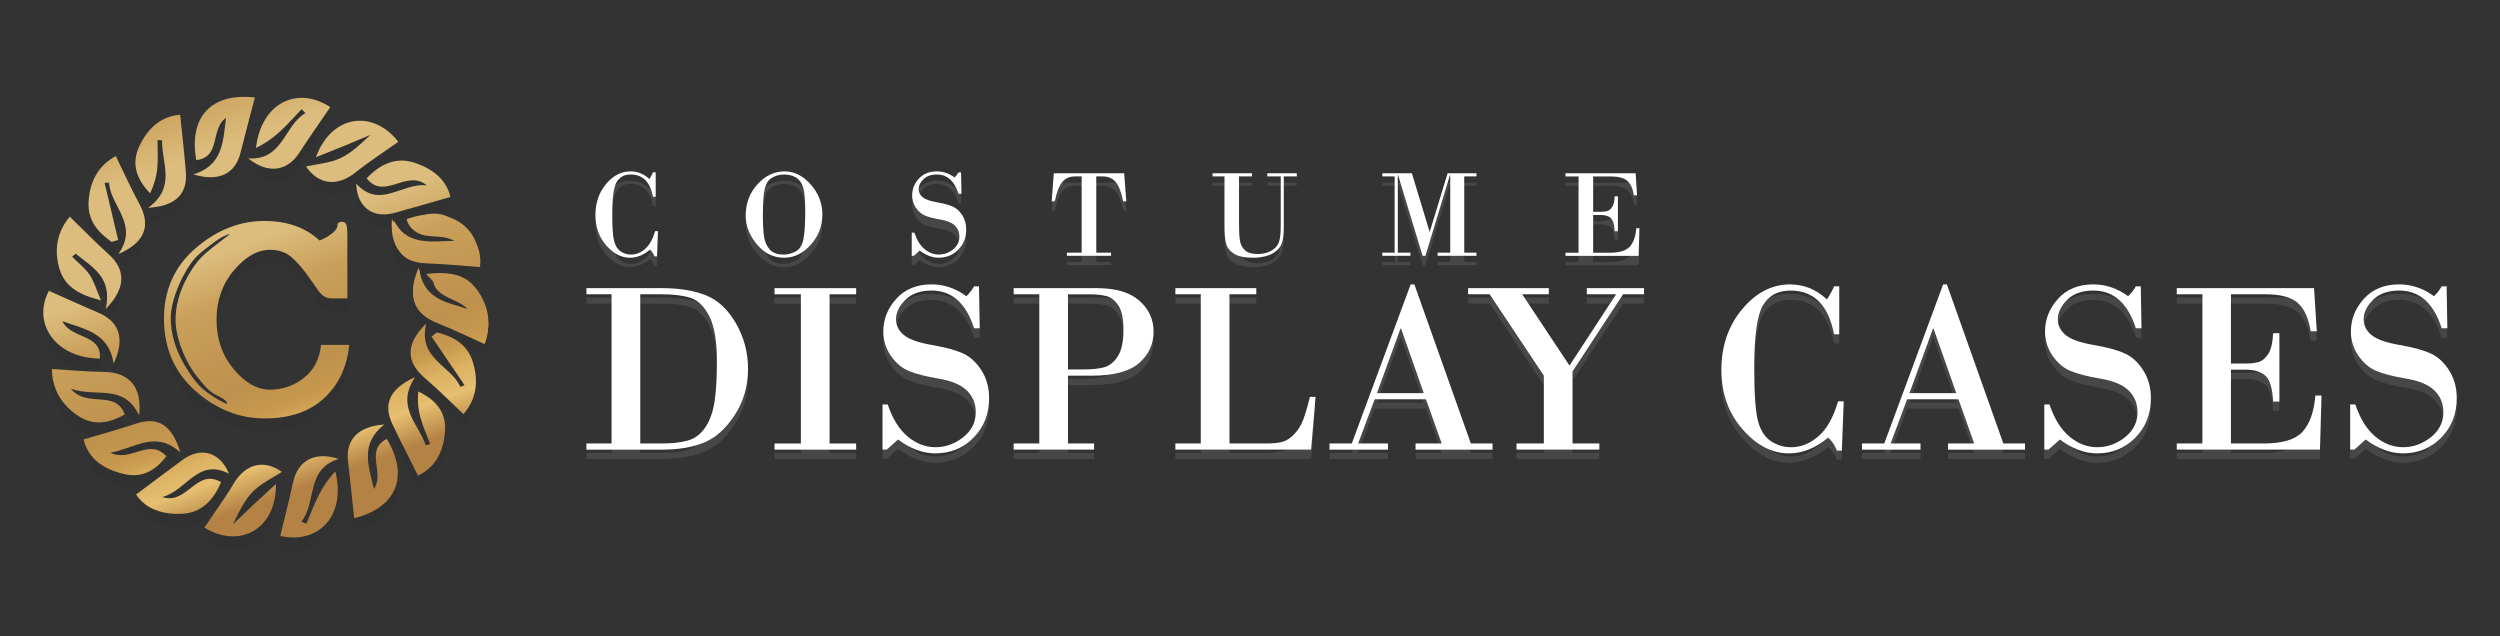 <?xml version="1.0" encoding="utf-8"?>
<!-- Generator: Adobe Illustrator 16.0.0, SVG Export Plug-In . SVG Version: 6.00 Build 0)  -->
<!DOCTYPE svg PUBLIC "-//W3C//DTD SVG 1.1//EN" "http://www.w3.org/Graphics/SVG/1.1/DTD/svg11.dtd">
<svg version="1.1" id="Layer_1" xmlns="http://www.w3.org/2000/svg" xmlns:xlink="http://www.w3.org/1999/xlink" x="0px" y="0px"
	 width="153.25px" height="39px" viewBox="0 12.542 153.25 39" enable-background="new 0 12.542 153.25 39" xml:space="preserve">
<rect x="0" y="12.542" width="153.25" height="39" fill="#333333" stroke="none"/>
<g>
	<g opacity="0.1">
		<path fill="#FFFFFF" d="M40.193,23.68v1.501h-0.162c-0.176-0.913-0.632-1.369-1.367-1.369c-0.395,0-0.682,0.154-0.863,0.464
			c-0.181,0.309-0.271,0.96-0.271,1.954c0,0.818,0.039,1.374,0.117,1.668c0.078,0.294,0.213,0.505,0.405,0.631
			c0.193,0.127,0.405,0.191,0.636,0.191c0.302,0,0.586-0.113,0.851-0.341c0.265-0.228,0.471-0.593,0.617-1.096h0.177l-0.06,1.543
			h-0.155c-0.058-0.161-0.148-0.297-0.272-0.408c-0.397,0.33-0.806,0.495-1.226,0.495c-0.534,0-1.021-0.253-1.46-0.759
			c-0.44-0.505-0.661-1.124-0.661-1.856c0-0.747,0.217-1.38,0.649-1.899c0.433-0.52,0.934-0.779,1.501-0.779
			c0.438,0,0.824,0.157,1.159,0.472c0.098-0.156,0.172-0.293,0.223-0.411H40.193z"/>
		<path fill="#FFFFFF" d="M48.062,28.914c-0.654,0-1.209-0.274-1.666-0.823c-0.457-0.548-0.685-1.134-0.685-1.758
			c0-0.75,0.24-1.389,0.719-1.918c0.479-0.53,1.035-0.794,1.669-0.794c0.596,0,1.13,0.269,1.604,0.808
			c0.472,0.538,0.708,1.149,0.708,1.833c0,0.705-0.236,1.323-0.71,1.854C49.228,28.647,48.682,28.914,48.062,28.914z M48.078,23.812
			c-0.277,0-0.525,0.063-0.745,0.19c-0.22,0.127-0.37,0.348-0.449,0.662c-0.08,0.314-0.12,0.862-0.12,1.645
			c0,0.541,0.023,0.972,0.069,1.294c0.045,0.322,0.16,0.589,0.345,0.8c0.185,0.211,0.475,0.317,0.87,0.317
			c0.241,0,0.483-0.064,0.726-0.193c0.243-0.127,0.401-0.38,0.476-0.756c0.074-0.376,0.111-0.954,0.111-1.734
			c0-0.706-0.046-1.194-0.137-1.464c-0.092-0.269-0.24-0.463-0.441-0.583C48.579,23.872,48.344,23.812,48.078,23.812z"/>
		<path fill="#FFFFFF" d="M58.913,23.68l0.023,1.312h-0.178c-0.251-0.787-0.695-1.18-1.332-1.18c-0.352,0-0.626,0.097-0.82,0.292
			c-0.196,0.195-0.293,0.397-0.293,0.605c0,0.194,0.081,0.358,0.243,0.495c0.163,0.136,0.459,0.241,0.889,0.314
			c0.431,0.075,0.758,0.166,0.983,0.272c0.225,0.107,0.415,0.285,0.569,0.534c0.155,0.25,0.232,0.535,0.232,0.856
			c0,0.496-0.161,0.908-0.484,1.238c-0.323,0.33-0.725,0.495-1.202,0.495c-0.391,0-0.778-0.145-1.167-0.434l-0.354,0.317h-0.132
			v-1.415h0.162c0.148,0.446,0.356,0.78,0.622,1.004c0.268,0.223,0.559,0.335,0.875,0.335c0.314,0,0.604-0.104,0.867-0.311
			c0.263-0.208,0.395-0.47,0.395-0.787c0-0.267-0.092-0.491-0.274-0.673c-0.182-0.182-0.478-0.308-0.887-0.377
			c-0.408-0.068-0.723-0.149-0.941-0.241c-0.219-0.092-0.406-0.251-0.563-0.479c-0.155-0.227-0.233-0.479-0.233-0.756
			c0-0.382,0.135-0.724,0.407-1.024c0.271-0.301,0.64-0.451,1.105-0.451c0.39,0,0.753,0.124,1.091,0.37
			c0.092-0.088,0.173-0.191,0.241-0.31H58.913z"/>
		<path fill="#FFFFFF" d="M64.599,23.737h4.312l0.132,1.721h-0.192c-0.119-0.576-0.275-0.975-0.47-1.196
			c-0.195-0.222-0.451-0.333-0.768-0.333h-0.412v4.675h0.906v0.192h-2.706v-0.192h0.906v-4.675h-0.411
			c-0.317,0-0.573,0.111-0.768,0.333c-0.195,0.221-0.352,0.62-0.47,1.196h-0.192L64.599,23.737z"/>
		<path fill="#FFFFFF" d="M78.51,23.929h-0.826v-0.192h1.808v0.192h-0.797v3.061c0,0.442-0.033,0.77-0.1,0.981
			c-0.066,0.211-0.188,0.388-0.364,0.532c-0.176,0.143-0.387,0.248-0.632,0.313s-0.499,0.099-0.761,0.099
			c-0.553,0-0.958-0.087-1.215-0.261c-0.256-0.173-0.415-0.387-0.473-0.641c-0.06-0.254-0.089-0.595-0.089-1.022v-3.061h-0.732
			v-0.192h2.419v0.192h-0.796v2.973c0,0.41,0.019,0.732,0.056,0.966c0.038,0.234,0.14,0.429,0.306,0.584s0.43,0.234,0.789,0.234
			c0.292,0,0.553-0.06,0.786-0.179c0.231-0.12,0.393-0.28,0.484-0.481s0.138-0.576,0.138-1.125V23.929z"/>
		<path fill="#FFFFFF" d="M84.735,23.737h1.814l1.083,3.577h0.015l1.091-3.577h1.769v0.192h-0.75v4.675h0.75v0.192h-2.381v-0.192
			H88.9v-4.762h-0.015l-1.506,4.954h-0.174L85.7,23.842h-0.015v4.762h0.773v0.192h-1.724v-0.192h0.758v-4.675h-0.758V23.737z"/>
		<path fill="#FFFFFF" d="M97.66,23.929v2.169h0.457c0.161,0,0.298-0.016,0.409-0.046c0.112-0.032,0.213-0.117,0.302-0.255
			c0.09-0.138,0.14-0.354,0.153-0.649h0.196v2.144h-0.196c-0.021-0.408-0.099-0.676-0.236-0.806
			c-0.137-0.129-0.347-0.194-0.628-0.194H97.66v2.313h1.03c0.584,0,0.988-0.123,1.213-0.368c0.226-0.245,0.36-0.623,0.402-1.133
			h0.191l-0.048,1.694h-4.486v-0.192h0.804v-4.675h-0.804v-0.192h4.302l0.087,1.351h-0.193c-0.065-0.41-0.2-0.706-0.403-0.887
			c-0.204-0.181-0.543-0.272-1.019-0.272H97.66z"/>
	</g>
	<g opacity="0.1">
		<path fill="#FFFFFF" d="M37.49,40.301v-9.147h-1.542v-0.376h4.672c1.034,0,1.918,0.147,2.654,0.439
			c0.735,0.293,1.349,0.867,1.841,1.721c0.492,0.854,0.739,1.78,0.739,2.779c0,1.058-0.271,2.002-0.812,2.834
			c-0.541,0.831-1.165,1.395-1.871,1.688c-0.707,0.292-1.566,0.438-2.58,0.438h-4.643v-0.376H37.49z M39.247,31.154v9.147h1.284
			c0.674,0,1.224-0.062,1.649-0.186c0.426-0.122,0.778-0.391,1.056-0.804c0.277-0.414,0.466-0.938,0.564-1.572
			c0.099-0.636,0.147-1.464,0.147-2.488c0-1.229-0.156-2.147-0.468-2.753c-0.313-0.605-0.695-0.98-1.148-1.126
			c-0.453-0.145-1.043-0.218-1.771-0.218H39.247z"/>
		<path fill="#FFFFFF" d="M49.094,40.301v-9.147h-1.616v-0.376h5.004v0.376h-1.631v9.147h1.631v0.376h-5.004v-0.376H49.094z"/>
		<path fill="#FFFFFF" d="M60.012,30.667l0.044,2.569h-0.347c-0.492-1.541-1.361-2.311-2.606-2.311
			c-0.688,0-1.224,0.191-1.604,0.572c-0.382,0.381-0.573,0.776-0.573,1.185c0,0.379,0.159,0.702,0.477,0.967
			s0.897,0.472,1.739,0.616c0.841,0.146,1.481,0.323,1.922,0.531c0.441,0.21,0.812,0.558,1.115,1.045s0.454,1.046,0.454,1.676
			c0,0.97-0.317,1.776-0.949,2.421c-0.632,0.646-1.416,0.968-2.351,0.968c-0.762,0-1.522-0.283-2.281-0.85l-0.693,0.62h-0.259
			v-2.768h0.318c0.29,0.87,0.697,1.525,1.218,1.963c0.522,0.438,1.093,0.657,1.713,0.657c0.615,0,1.179-0.203,1.693-0.609
			s0.772-0.919,0.772-1.539c0-0.521-0.178-0.96-0.535-1.317c-0.357-0.356-0.935-0.603-1.735-0.738
			c-0.799-0.135-1.413-0.293-1.841-0.473c-0.428-0.18-0.795-0.491-1.1-0.938c-0.305-0.444-0.457-0.938-0.457-1.479
			c0-0.749,0.266-1.417,0.797-2.004c0.531-0.588,1.253-0.883,2.162-0.883c0.763,0,1.475,0.241,2.134,0.724
			c0.182-0.172,0.339-0.374,0.473-0.605H60.012z"/>
		<path fill="#FFFFFF" d="M65.466,36.145v4.156h1.602v0.376h-4.931v-0.376h1.572v-9.147h-1.572v-0.376h5.101
			c1.151,0,2.019,0.256,2.602,0.768c0.583,0.512,0.875,1.142,0.875,1.89c0,0.768-0.294,1.411-0.882,1.93
			c-0.588,0.52-1.566,0.779-2.935,0.779H65.466z M65.466,31.154v4.607h0.952c0.498,0,0.911-0.042,1.241-0.126
			c0.329-0.083,0.613-0.305,0.853-0.664c0.238-0.359,0.357-0.915,0.357-1.668c0-0.665-0.104-1.153-0.313-1.466
			c-0.209-0.312-0.456-0.504-0.742-0.576c-0.285-0.071-0.64-0.107-1.063-0.107H65.466z"/>
		<path fill="#FFFFFF" d="M75.365,31.154v9.147h2.222c0.429,0,0.766-0.032,1.012-0.096c0.245-0.064,0.488-0.22,0.728-0.466
			c0.238-0.246,0.423-0.538,0.553-0.879c0.131-0.339,0.27-0.812,0.418-1.417h0.346l-0.273,3.233H72.05v-0.376h1.558v-9.147H72.05
			v-0.376h4.961v0.376H75.365z"/>
		<path fill="#FFFFFF" d="M87.412,37.591h-3.145l-1.012,2.71h1.831v0.376h-3.588v-0.376h1.366l3.608-9.752h0.229l3.462,9.752h1.329
			v0.376h-4.718v-0.376h1.603L87.412,37.591z M84.407,37.215h2.872l-1.396-3.964h-0.029L84.407,37.215z"/>
		<path fill="#FFFFFF" d="M89.995,30.777h4.946v0.376H93.31l2.9,4.371l2.857-4.371h-1.794v-0.376h3.506v0.376h-1.284l-3.101,4.732
			v4.415h1.646v0.376h-5.078v-0.376h1.676v-4.156l-3.322-4.991h-1.321V30.777z"/>
		<path fill="#FFFFFF" d="M112.745,30.667v2.938h-0.317c-0.345-1.787-1.235-2.68-2.672-2.68c-0.772,0-1.336,0.303-1.69,0.908
			s-0.531,1.88-0.531,3.824c0,1.6,0.076,2.688,0.229,3.263s0.417,0.988,0.793,1.236c0.377,0.248,0.791,0.373,1.244,0.373
			c0.59,0,1.146-0.223,1.665-0.668c0.519-0.445,0.921-1.16,1.207-2.145h0.347l-0.118,3.019h-0.303
			c-0.114-0.314-0.291-0.58-0.532-0.797c-0.777,0.646-1.577,0.968-2.398,0.968c-1.043,0-1.996-0.495-2.856-1.484
			c-0.861-0.989-1.292-2.199-1.292-3.632c0-1.461,0.423-2.7,1.27-3.716c0.846-1.017,1.826-1.525,2.938-1.525
			c0.856,0,1.611,0.308,2.267,0.923c0.192-0.305,0.337-0.573,0.436-0.805H112.745z"/>
		<path fill="#FFFFFF" d="M120.053,37.591h-3.145l-1.012,2.71h1.831v0.376h-3.587v-0.376h1.365l3.609-9.752h0.229l3.462,9.752h1.328
			v0.376h-4.717v-0.376h1.602L120.053,37.591z M117.049,37.215h2.871l-1.396-3.964h-0.029L117.049,37.215z"/>
		<path fill="#FFFFFF" d="M131.229,30.667l0.044,2.569h-0.347c-0.492-1.541-1.36-2.311-2.605-2.311
			c-0.689,0-1.225,0.191-1.605,0.572c-0.382,0.381-0.572,0.776-0.572,1.185c0,0.379,0.158,0.702,0.477,0.967
			c0.317,0.266,0.896,0.472,1.738,0.616c0.841,0.146,1.482,0.323,1.922,0.531c0.441,0.21,0.812,0.558,1.115,1.045
			s0.454,1.046,0.454,1.676c0,0.97-0.316,1.776-0.948,2.421c-0.632,0.646-1.417,0.968-2.352,0.968c-0.763,0-1.523-0.283-2.28-0.85
			l-0.694,0.62h-0.259v-2.768h0.317c0.291,0.87,0.696,1.525,1.219,1.963c0.521,0.438,1.093,0.657,1.712,0.657
			c0.615,0,1.18-0.203,1.694-0.609s0.771-0.919,0.771-1.539c0-0.521-0.179-0.96-0.535-1.317c-0.357-0.356-0.936-0.603-1.734-0.738
			c-0.801-0.135-1.414-0.293-1.842-0.473s-0.795-0.491-1.101-0.938c-0.305-0.444-0.457-0.938-0.457-1.479
			c0-0.749,0.266-1.417,0.797-2.004c0.532-0.588,1.253-0.883,2.163-0.883c0.763,0,1.474,0.241,2.133,0.724
			c0.183-0.172,0.34-0.374,0.473-0.605H131.229z"/>
		<path fill="#FFFFFF" d="M136.757,31.154v4.246h0.894c0.314,0,0.581-0.03,0.801-0.093c0.219-0.062,0.416-0.228,0.591-0.498
			c0.174-0.271,0.273-0.694,0.299-1.27h0.384v4.192h-0.384c-0.039-0.797-0.193-1.322-0.462-1.576
			c-0.268-0.253-0.678-0.38-1.229-0.38h-0.894v4.525h2.016c1.142,0,1.933-0.24,2.373-0.72c0.44-0.48,0.702-1.22,0.786-2.219h0.377
			l-0.097,3.314h-8.776v-0.376h1.572v-9.147h-1.572v-0.376h8.415l0.169,2.644h-0.376c-0.128-0.802-0.391-1.381-0.79-1.735
			c-0.398-0.354-1.062-0.532-1.992-0.532H136.757z"/>
		<path fill="#FFFFFF" d="M149.978,30.667l0.044,2.569h-0.347c-0.492-1.541-1.361-2.311-2.605-2.311
			c-0.689,0-1.225,0.191-1.606,0.572c-0.381,0.381-0.571,0.776-0.571,1.185c0,0.379,0.159,0.702,0.476,0.967
			c0.318,0.266,0.897,0.472,1.739,0.616c0.841,0.146,1.481,0.323,1.922,0.531c0.441,0.21,0.812,0.558,1.115,1.045
			s0.454,1.046,0.454,1.676c0,0.97-0.315,1.776-0.949,2.421c-0.632,0.646-1.415,0.968-2.351,0.968c-0.763,0-1.523-0.283-2.281-0.85
			l-0.693,0.62h-0.259v-2.768h0.317c0.29,0.87,0.696,1.525,1.218,1.963c0.521,0.438,1.093,0.657,1.713,0.657
			c0.615,0,1.181-0.203,1.694-0.609s0.771-0.919,0.771-1.539c0-0.521-0.179-0.96-0.535-1.317c-0.357-0.356-0.936-0.603-1.734-0.738
			c-0.801-0.135-1.414-0.293-1.842-0.473c-0.429-0.18-0.795-0.491-1.101-0.938c-0.305-0.444-0.457-0.938-0.457-1.479
			c0-0.749,0.266-1.417,0.797-2.004c0.531-0.588,1.252-0.883,2.163-0.883c0.763,0,1.474,0.241,2.133,0.724
			c0.183-0.172,0.34-0.374,0.473-0.605H149.978z"/>
	</g>
	<g>
		<path fill="#FFFFFF" d="M40.193,23.108v1.501h-0.162c-0.176-0.914-0.632-1.37-1.367-1.37c-0.395,0-0.682,0.155-0.863,0.464
			c-0.181,0.31-0.271,0.961-0.271,1.955c0,0.817,0.039,1.373,0.117,1.667c0.078,0.295,0.213,0.505,0.405,0.632
			c0.193,0.127,0.405,0.191,0.636,0.191c0.302,0,0.586-0.114,0.851-0.341s0.471-0.593,0.617-1.096h0.177l-0.06,1.543h-0.155
			c-0.058-0.161-0.148-0.297-0.272-0.408c-0.397,0.33-0.806,0.495-1.226,0.495c-0.534,0-1.021-0.253-1.46-0.759
			c-0.44-0.506-0.661-1.125-0.661-1.856c0-0.748,0.217-1.38,0.649-1.9c0.433-0.52,0.934-0.779,1.501-0.779
			c0.438,0,0.824,0.157,1.159,0.471c0.098-0.156,0.172-0.293,0.223-0.411H40.193z"/>
		<path fill="#FFFFFF" d="M48.062,28.341c-0.654,0-1.209-0.274-1.666-0.823c-0.457-0.548-0.685-1.134-0.685-1.758
			c0-0.75,0.24-1.389,0.719-1.918c0.479-0.53,1.035-0.794,1.669-0.794c0.596,0,1.13,0.269,1.604,0.808
			c0.472,0.538,0.708,1.149,0.708,1.833c0,0.704-0.236,1.323-0.71,1.854S48.682,28.341,48.062,28.341z M48.078,23.24
			c-0.277,0-0.525,0.064-0.745,0.19c-0.22,0.127-0.37,0.348-0.449,0.662c-0.08,0.315-0.12,0.863-0.12,1.645
			c0,0.541,0.023,0.973,0.069,1.294c0.045,0.322,0.16,0.589,0.345,0.8c0.185,0.211,0.475,0.317,0.87,0.317
			c0.241,0,0.483-0.064,0.726-0.193c0.243-0.127,0.401-0.38,0.476-0.756c0.074-0.376,0.111-0.954,0.111-1.734
			c0-0.707-0.046-1.195-0.137-1.464c-0.092-0.269-0.24-0.464-0.441-0.583C48.579,23.3,48.344,23.24,48.078,23.24z"/>
		<path fill="#FFFFFF" d="M58.913,23.108l0.023,1.312h-0.178c-0.251-0.787-0.695-1.181-1.332-1.181c-0.352,0-0.626,0.097-0.82,0.292
			c-0.196,0.195-0.293,0.396-0.293,0.605c0,0.194,0.081,0.358,0.243,0.494c0.163,0.136,0.459,0.241,0.889,0.315
			c0.431,0.075,0.758,0.165,0.983,0.271c0.225,0.107,0.415,0.285,0.569,0.534c0.155,0.249,0.232,0.535,0.232,0.856
			c0,0.496-0.161,0.908-0.484,1.238c-0.323,0.33-0.725,0.495-1.202,0.495c-0.391,0-0.778-0.145-1.167-0.434l-0.354,0.317h-0.132
			v-1.416h0.162c0.148,0.446,0.356,0.78,0.622,1.004c0.268,0.224,0.559,0.336,0.875,0.336c0.314,0,0.604-0.104,0.867-0.312
			c0.263-0.208,0.395-0.469,0.395-0.786c0-0.267-0.092-0.491-0.274-0.674S58.06,26.069,57.651,26
			c-0.408-0.069-0.723-0.149-0.941-0.242c-0.219-0.091-0.406-0.251-0.563-0.479c-0.155-0.228-0.233-0.479-0.233-0.756
			c0-0.382,0.135-0.724,0.407-1.025c0.271-0.3,0.64-0.45,1.105-0.45c0.39,0,0.753,0.123,1.091,0.37
			c0.092-0.088,0.173-0.191,0.241-0.309H58.913z"/>
		<path fill="#FFFFFF" d="M64.599,23.164h4.312l0.132,1.721h-0.192c-0.119-0.576-0.275-0.975-0.47-1.196
			c-0.195-0.221-0.451-0.332-0.768-0.332h-0.412v4.675h0.906v0.192h-2.706v-0.192h0.906v-4.675h-0.411
			c-0.317,0-0.573,0.11-0.768,0.332c-0.195,0.222-0.352,0.62-0.47,1.196h-0.192L64.599,23.164z"/>
		<path fill="#FFFFFF" d="M78.51,23.357h-0.826v-0.193h1.808v0.193h-0.797v3.06c0,0.443-0.033,0.77-0.1,0.981
			c-0.066,0.211-0.188,0.389-0.364,0.532c-0.176,0.143-0.387,0.248-0.632,0.313s-0.499,0.099-0.761,0.099
			c-0.553,0-0.958-0.087-1.215-0.261c-0.256-0.173-0.415-0.387-0.473-0.642c-0.06-0.254-0.089-0.595-0.089-1.022v-3.06h-0.732
			v-0.193h2.419v0.193h-0.796v2.973c0,0.41,0.019,0.731,0.056,0.966c0.038,0.234,0.14,0.429,0.306,0.584s0.43,0.234,0.789,0.234
			c0.292,0,0.553-0.06,0.786-0.18c0.231-0.119,0.393-0.279,0.484-0.481s0.138-0.576,0.138-1.124V23.357z"/>
		<path fill="#FFFFFF" d="M84.735,23.164h1.814l1.083,3.578h0.015l1.091-3.578h1.769v0.193h-0.75v4.675h0.75v0.192h-2.381v-0.192
			H88.9V23.27h-0.015l-1.506,4.954h-0.174L85.7,23.27h-0.015v4.762h0.773v0.192h-1.724v-0.192h0.758v-4.675h-0.758V23.164z"/>
		<path fill="#FFFFFF" d="M97.66,23.357v2.169h0.457c0.161,0,0.298-0.015,0.409-0.047c0.112-0.031,0.213-0.116,0.302-0.255
			c0.09-0.138,0.14-0.354,0.153-0.648h0.196v2.143h-0.196c-0.021-0.408-0.099-0.676-0.236-0.805
			c-0.137-0.13-0.347-0.194-0.628-0.194H97.66v2.313h1.03c0.584,0,0.988-0.123,1.213-0.368c0.226-0.245,0.36-0.623,0.402-1.134
			h0.191l-0.048,1.694h-4.486v-0.192h0.804v-4.675h-0.804v-0.193h4.302l0.087,1.351h-0.193c-0.065-0.41-0.2-0.706-0.403-0.887
			c-0.204-0.181-0.543-0.271-1.019-0.271H97.66z"/>
	</g>
	<g>
		<path fill="#FFFFFF" d="M37.49,39.728v-9.146h-1.542v-0.376h4.672c1.034,0,1.918,0.147,2.654,0.439
			c0.735,0.293,1.349,0.866,1.841,1.72s0.739,1.78,0.739,2.78c0,1.058-0.271,2.002-0.812,2.834
			c-0.541,0.831-1.165,1.395-1.871,1.687c-0.707,0.293-1.566,0.439-2.58,0.439h-4.643v-0.377H37.49z M39.247,30.582v9.146h1.284
			c0.674,0,1.224-0.062,1.649-0.185c0.426-0.123,0.778-0.391,1.056-0.804c0.277-0.414,0.466-0.938,0.564-1.572
			c0.099-0.636,0.147-1.464,0.147-2.488c0-1.229-0.156-2.148-0.468-2.753c-0.313-0.605-0.695-0.98-1.148-1.126
			c-0.453-0.145-1.043-0.218-1.771-0.218H39.247z"/>
		<path fill="#FFFFFF" d="M49.094,39.728v-9.146h-1.616v-0.376h5.004v0.376h-1.631v9.146h1.631v0.377h-5.004v-0.377H49.094z"/>
		<path fill="#FFFFFF" d="M60.012,30.094l0.044,2.569h-0.347c-0.492-1.541-1.361-2.311-2.606-2.311
			c-0.688,0-1.224,0.191-1.604,0.572c-0.382,0.381-0.573,0.776-0.573,1.185c0,0.379,0.159,0.701,0.477,0.967
			c0.318,0.266,0.897,0.472,1.739,0.616c0.841,0.146,1.481,0.323,1.922,0.531c0.441,0.209,0.812,0.558,1.115,1.045
			s0.454,1.046,0.454,1.675c0,0.971-0.317,1.777-0.949,2.422c-0.632,0.646-1.416,0.968-2.351,0.968c-0.762,0-1.522-0.284-2.281-0.85
			l-0.693,0.62h-0.259v-2.769h0.318c0.29,0.871,0.697,1.526,1.218,1.964c0.522,0.438,1.093,0.657,1.713,0.657
			c0.615,0,1.179-0.203,1.693-0.609s0.772-0.919,0.772-1.539c0-0.521-0.178-0.961-0.535-1.317c-0.357-0.357-0.935-0.603-1.735-0.738
			c-0.799-0.135-1.413-0.293-1.841-0.473c-0.428-0.18-0.795-0.492-1.1-0.938s-0.457-0.938-0.457-1.48
			c0-0.748,0.266-1.416,0.797-2.004c0.531-0.588,1.253-0.883,2.162-0.883c0.763,0,1.475,0.241,2.134,0.724
			c0.182-0.172,0.339-0.374,0.473-0.605H60.012z"/>
		<path fill="#FFFFFF" d="M65.466,35.572v4.155h1.602v0.377h-4.931v-0.377h1.572v-9.146h-1.572v-0.376h5.101
			c1.151,0,2.019,0.256,2.602,0.768c0.583,0.512,0.875,1.142,0.875,1.89c0,0.768-0.294,1.412-0.882,1.93
			c-0.588,0.52-1.566,0.779-2.935,0.779H65.466z M65.466,30.582v4.607h0.952c0.498,0,0.911-0.042,1.241-0.126
			c0.329-0.083,0.613-0.305,0.853-0.664c0.238-0.359,0.357-0.915,0.357-1.668c0-0.664-0.104-1.153-0.313-1.465
			s-0.456-0.504-0.742-0.576c-0.285-0.071-0.64-0.107-1.063-0.107H65.466z"/>
		<path fill="#FFFFFF" d="M75.365,30.582v9.146h2.222c0.429,0,0.766-0.031,1.012-0.096c0.245-0.063,0.488-0.219,0.728-0.465
			c0.238-0.246,0.423-0.539,0.553-0.879c0.131-0.339,0.27-0.812,0.418-1.417h0.346l-0.273,3.233H72.05v-0.377h1.558v-9.146H72.05
			v-0.376h4.961v0.376H75.365z"/>
		<path fill="#FFFFFF" d="M87.412,37.019h-3.145l-1.012,2.709h1.831v0.377h-3.588v-0.377h1.366l3.608-9.751h0.229l3.462,9.751h1.329
			v0.377h-4.718v-0.377h1.603L87.412,37.019z M84.407,36.643h2.872l-1.396-3.964h-0.029L84.407,36.643z"/>
		<path fill="#FFFFFF" d="M89.995,30.205h4.946v0.376H93.31l2.9,4.371l2.857-4.371h-1.794v-0.376h3.506v0.376h-1.284l-3.101,4.732
			v4.414h1.646v0.377h-5.078v-0.377h1.676v-4.155l-3.322-4.991h-1.321V30.205z"/>
		<path fill="#FFFFFF" d="M112.745,30.094v2.938h-0.317c-0.345-1.786-1.235-2.679-2.672-2.679c-0.772,0-1.336,0.303-1.69,0.908
			c-0.354,0.605-0.531,1.88-0.531,3.824c0,1.6,0.076,2.687,0.229,3.263c0.152,0.575,0.417,0.987,0.793,1.236
			c0.377,0.248,0.791,0.373,1.244,0.373c0.59,0,1.146-0.223,1.665-0.668c0.519-0.445,0.921-1.16,1.207-2.145h0.347l-0.118,3.019
			h-0.303c-0.114-0.314-0.291-0.58-0.532-0.797c-0.777,0.646-1.577,0.968-2.398,0.968c-1.043,0-1.996-0.495-2.856-1.484
			c-0.861-0.989-1.292-2.199-1.292-3.632c0-1.461,0.423-2.701,1.27-3.717c0.846-1.016,1.826-1.525,2.938-1.525
			c0.856,0,1.611,0.308,2.267,0.923c0.192-0.306,0.337-0.574,0.436-0.805H112.745z"/>
		<path fill="#FFFFFF" d="M120.053,37.019h-3.145l-1.012,2.709h1.831v0.377h-3.587v-0.377h1.365l3.609-9.751h0.229l3.462,9.751
			h1.328v0.377h-4.717v-0.377h1.602L120.053,37.019z M117.049,36.643h2.871l-1.396-3.964h-0.029L117.049,36.643z"/>
		<path fill="#FFFFFF" d="M131.229,30.094l0.044,2.569h-0.347c-0.492-1.541-1.36-2.311-2.605-2.311
			c-0.689,0-1.225,0.191-1.605,0.572c-0.382,0.381-0.572,0.776-0.572,1.185c0,0.379,0.158,0.701,0.477,0.967
			c0.317,0.266,0.896,0.472,1.738,0.616c0.841,0.146,1.482,0.323,1.922,0.531c0.441,0.209,0.812,0.558,1.115,1.045
			s0.454,1.046,0.454,1.675c0,0.971-0.316,1.777-0.948,2.422c-0.632,0.646-1.417,0.968-2.352,0.968c-0.763,0-1.523-0.284-2.28-0.85
			l-0.694,0.62h-0.259v-2.769h0.317c0.291,0.871,0.696,1.526,1.219,1.964c0.521,0.438,1.093,0.657,1.712,0.657
			c0.615,0,1.18-0.203,1.694-0.609s0.771-0.919,0.771-1.539c0-0.521-0.179-0.961-0.535-1.317c-0.357-0.357-0.936-0.603-1.734-0.738
			c-0.801-0.135-1.414-0.293-1.842-0.473s-0.795-0.492-1.101-0.938c-0.305-0.445-0.457-0.938-0.457-1.48
			c0-0.748,0.266-1.416,0.797-2.004c0.532-0.588,1.253-0.883,2.163-0.883c0.763,0,1.474,0.241,2.133,0.724
			c0.183-0.172,0.34-0.374,0.473-0.605H131.229z"/>
		<path fill="#FFFFFF" d="M136.757,30.582v4.245h0.894c0.314,0,0.581-0.029,0.801-0.092c0.219-0.062,0.416-0.228,0.591-0.498
			c0.174-0.271,0.273-0.694,0.299-1.27h0.384v4.192h-0.384c-0.039-0.797-0.193-1.322-0.462-1.576
			c-0.268-0.253-0.678-0.38-1.229-0.38h-0.894v4.524h2.016c1.142,0,1.933-0.239,2.373-0.719c0.44-0.48,0.702-1.22,0.786-2.219h0.377
			l-0.097,3.314h-8.776v-0.377h1.572v-9.146h-1.572v-0.376h8.415l0.169,2.643h-0.376c-0.128-0.802-0.391-1.381-0.79-1.735
			c-0.398-0.354-1.062-0.532-1.992-0.532H136.757z"/>
		<path fill="#FFFFFF" d="M149.978,30.094l0.044,2.569h-0.347c-0.492-1.541-1.361-2.311-2.605-2.311
			c-0.689,0-1.225,0.191-1.606,0.572c-0.381,0.381-0.571,0.776-0.571,1.185c0,0.379,0.159,0.701,0.476,0.967
			c0.318,0.266,0.897,0.472,1.739,0.616c0.841,0.146,1.481,0.323,1.922,0.531c0.441,0.209,0.812,0.558,1.115,1.045
			s0.454,1.046,0.454,1.675c0,0.971-0.315,1.777-0.949,2.422c-0.632,0.646-1.415,0.968-2.351,0.968c-0.763,0-1.523-0.284-2.281-0.85
			l-0.693,0.62h-0.259v-2.769h0.317c0.29,0.871,0.696,1.526,1.218,1.964c0.521,0.438,1.093,0.657,1.713,0.657
			c0.615,0,1.181-0.203,1.694-0.609s0.771-0.919,0.771-1.539c0-0.521-0.179-0.961-0.535-1.317c-0.357-0.357-0.936-0.603-1.734-0.738
			c-0.801-0.135-1.414-0.293-1.842-0.473c-0.429-0.18-0.795-0.492-1.101-0.938c-0.305-0.445-0.457-0.938-0.457-1.48
			c0-0.748,0.266-1.416,0.797-2.004c0.531-0.588,1.252-0.883,2.163-0.883c0.763,0,1.474,0.241,2.133,0.724
			c0.183-0.172,0.34-0.374,0.473-0.605H149.978z"/>
	</g>
	<g opacity="0.1">
		<g>
			<path fill-rule="evenodd" clip-rule="evenodd" fill="#1D1D1B" d="M25.669,29.727c0.289,2,1.716,2.101,2.922,2.519
				c0.047-0.084,0.093-0.169,0.141-0.254c-0.465-0.208-0.972-0.358-1.384-0.644c-0.4-0.277-0.704-0.694-1.228-1.233
				c1.493-0.162,2.469,0.027,3.172,1.043c0.708,1.023,0.794,2.08,0.441,3.081c-1.073-0.466-2.053-0.929-3.062-1.316
				C25.396,32.431,24.932,31.378,25.669,29.727z"/>
			<path fill-rule="evenodd" clip-rule="evenodd" fill="#1D1D1B" d="M5.125,40.263c1.145-0.343,2.163-0.617,3.161-0.953
				c1.356-0.459,2.223-0.016,2.769,1.745c-1.542-1.382-2.775-0.244-4.285,0.019c1.23,0.623,2.354-0.938,3.427,0.218
				c-0.647,0.854-1.456,1.343-2.54,1.104C6.399,42.117,5.414,41.478,5.125,40.263z"/>
			<path fill-rule="evenodd" clip-rule="evenodd" fill="#1D1D1B" d="M4.342,37.151c0.987,1.214,2.741,0.021,3.303,1.583
				c-0.928,0.52-1.865,0.721-2.812,0.109c-1.1-0.711-1.654-1.732-1.648-2.898c1.094,0.064,2.127,0.167,3.162,0.178
				c1.534,0.016,2.374,0.859,2.181,2.672C7.585,36.794,5.896,37.721,4.342,37.151z"/>
			<path fill-rule="evenodd" clip-rule="evenodd" fill="#1D1D1B" d="M23.708,40.228c1.405,2.337,0.566,4.225-1.997,4.863
				c-0.125-1.158-0.243-2.327-0.377-3.495c-0.149-1.284,0.584-2.137,2.227-2.249c-1.485,1.173-0.99,2.486-0.638,3.952
				C23.607,42.295,22.336,40.96,23.708,40.228z"/>
			<path fill-rule="evenodd" clip-rule="evenodd" fill="#1D1D1B" d="M24.925,26.761c2.525-0.937,4.671,0.514,4.395,2.773
				c-1.102-0.06-2.187-0.133-3.273-0.173c-1.408-0.052-2.147-0.862-2.022-2.599c0.941,1.665,2.339,1.354,3.864,1.325
				C26.961,27.227,25.361,28.241,24.925,26.761z"/>
			<path fill-rule="evenodd" clip-rule="evenodd" fill="#1D1D1B" d="M14.032,42.357c-1.921-0.975-2.583,1.045-4.081,1.433
				c1.515,0.525,2.101-1.821,3.603-0.901c-0.471,1.087-1.187,1.889-2.445,1.934c-1.148,0.041-2.168-0.285-2.766-1.184
				c1.013-0.756,1.939-1.459,2.88-2.145C12.298,40.712,13.479,41.011,14.032,42.357z"/>
			<path fill-rule="evenodd" clip-rule="evenodd" fill="#1D1D1B" d="M28.475,36.936c-0.673-0.992-1.347-1.985-2.021-2.979
				c0.109-0.085,0.218-0.17,0.327-0.255c1.009,0.252,1.857,0.704,2.205,1.821c0.38,1.217,0.195,2.301-0.573,3.19
				c-0.829-0.777-1.566-1.524-2.361-2.203c-1.146-0.979-1.239-2.071,0.081-3.355c-0.545,2.171,1.497,2.552,2.088,3.887
				C28.305,37.007,28.39,36.972,28.475,36.936z"/>
			<path fill-rule="evenodd" clip-rule="evenodd" fill="#1D1D1B" d="M20.771,41.455c-2.051,0.629-1.337,2.676-2.296,3.839
				c0.101,0.048,0.201,0.097,0.301,0.145c0.252-0.587,0.476-1.189,0.763-1.759c0.266-0.528,0.598-1.022,1.016-1.456
				c0.683,2.717-1.034,4.484-3.373,3.955c0.262-1.092,0.542-2.176,0.778-3.27C18.249,41.573,19.26,40.971,20.771,41.455z"/>
			<path fill-rule="evenodd" clip-rule="evenodd" fill="#1D1D1B" d="M25.438,36.447c-1.204,1.822,0.235,2.881,0.661,4.174
				c0.091-0.027,0.181-0.055,0.272-0.082c-0.203-0.533-0.444-1.056-0.595-1.603c-0.143-0.514-0.19-1.055-0.141-1.616
				c1.099,0.522,1.729,1.283,1.645,2.441c-0.086,1.209-0.563,2.2-1.656,2.72c-0.541-1.082-1.072-2.107-1.568-3.149
				C23.474,38.114,23.868,37.151,25.438,36.447z"/>
			<path fill-rule="evenodd" clip-rule="evenodd" fill="#1D1D1B" d="M16.916,42.992c0.029,2.832-2.276,3.977-4.39,2.675
				c0.598-0.889,1.239-1.753,1.783-2.675c0.73-1.237,1.862-1.529,2.973-0.741c-0.585,0.385-1.277,0.699-1.773,1.205
				c-0.521,0.53-0.858,1.243-1.233,2.007c0.412-0.394,0.822-0.789,1.238-1.178C15.978,43.851,16.449,43.423,16.916,42.992z"/>
		</g>
		<g>
			<path fill-rule="evenodd" clip-rule="evenodd" fill="#1D1D1B" d="M6.479,32.266c0.439-1.972-0.859-2.573-1.839-3.392
				C4.565,28.937,4.491,29,4.417,29.062c0.361,0.36,0.781,0.679,1.065,1.092c0.276,0.401,0.413,0.899,0.711,1.588
				c-1.452-0.377-2.299-0.9-2.596-2.1c-0.299-1.207-0.006-2.226,0.68-3.036c0.838,0.815,1.59,1.596,2.396,2.316
				C7.692,29.834,7.752,30.983,6.479,32.266z"/>
			<path fill-rule="evenodd" clip-rule="evenodd" fill="#1D1D1B" d="M29.422,29.695c-1.19-0.085-2.241-0.189-3.292-0.228
				c-1.431-0.052-2.084-0.774-1.971-2.613c0.952,1.838,2.509,1.21,4.014,1.5c-0.93-1.019-2.535,0.042-3.128-1.418
				c0.908-0.57,1.837-0.741,2.766-0.132C28.889,27.51,29.583,28.457,29.422,29.695z"/>
			<path fill-rule="evenodd" clip-rule="evenodd" fill="#1D1D1B" d="M29.053,32.883c-0.494-1.485-2.556-0.992-2.528-2.651
				c1.051-0.157,1.999-0.013,2.667,0.895c0.777,1.054,0.933,2.206,0.515,3.294c-1-0.448-1.93-0.91-2.894-1.286
				c-1.429-0.559-1.916-1.645-1.093-3.271C25.893,32.067,27.8,31.798,29.053,32.883z"/>
			<path fill-rule="evenodd" clip-rule="evenodd" fill="#1D1D1B" d="M12.033,23.142c-0.486-2.683,0.968-4.15,3.591-3.839
				c-0.294,1.127-0.598,2.262-0.885,3.402c-0.317,1.254-1.305,1.792-2.88,1.313c1.804-0.57,1.808-1.974,1.997-3.469
				C12.861,21.246,13.577,22.943,12.033,23.142z"/>
			<path fill-rule="evenodd" clip-rule="evenodd" fill="#1D1D1B" d="M6.122,35.304c-2.692-0.02-4.186-2.136-3.126-4.151
				c1.009,0.446,1.998,0.9,3,1.323c1.297,0.548,1.702,1.567,0.971,3.147c-0.291-1.89-1.708-2.095-3.145-2.608
				C4.385,34.146,6.241,33.765,6.122,35.304z"/>
			<path fill-rule="evenodd" clip-rule="evenodd" fill="#1D1D1B" d="M21.837,24.58c1.45,1.593,2.785-0.062,4.323,0.107
				c-1.229-1.028-2.609,0.958-3.688-0.435c0.826-0.85,1.779-1.345,2.972-0.941c1.088,0.368,1.926,1.035,2.167,2.087
				c-1.215,0.348-2.332,0.677-3.454,0.984C22.875,26.733,21.877,26.035,21.837,24.58z"/>
			<path fill-rule="evenodd" clip-rule="evenodd" fill="#1D1D1B" d="M6.41,24.531c0.277,1.167,0.555,2.334,0.833,3.502
				c-0.132,0.041-0.264,0.082-0.396,0.122c-0.854-0.593-1.487-1.317-1.416-2.484c0.077-1.273,0.633-2.221,1.667-2.78
				c0.5,1.021,0.924,1.98,1.427,2.896c0.724,1.321,0.424,2.376-1.265,3.11c1.279-1.837-0.496-2.918-0.575-4.375
				C6.593,24.525,6.501,24.528,6.41,24.531z"/>
			<path fill-rule="evenodd" clip-rule="evenodd" fill="#1D1D1B" d="M15.215,23.035c2.142,0.139,2.198-2.028,3.507-2.775
				c-0.077-0.081-0.154-0.162-0.23-0.242c-0.443,0.46-0.866,0.943-1.336,1.375c-0.435,0.399-0.92,0.744-1.466,1.001
				c0.324-2.782,2.557-3.826,4.555-2.502c-0.631,0.927-1.277,1.842-1.885,2.781C17.615,23.818,16.457,24.023,15.215,23.035z"/>
			<path fill-rule="evenodd" clip-rule="evenodd" fill="#1D1D1B" d="M9.077,26.064c1.771-1.277,0.8-2.776,0.861-4.136
				c-0.095-0.006-0.189-0.013-0.283-0.02c0,0.57,0.041,1.144-0.012,1.709c-0.049,0.532-0.196,1.054-0.441,1.562
				C8.36,24.3,8.041,23.365,8.53,22.312c0.509-1.099,1.306-1.857,2.513-1.956c0.122,1.204,0.255,2.351,0.35,3.502
				C11.503,25.201,10.795,25.962,9.077,26.064z"/>
			<path fill-rule="evenodd" clip-rule="evenodd" fill="#1D1D1B" d="M19.364,22.964c0.977-2.659,3.539-2.912,5.053-0.945
				c-0.874,0.619-1.779,1.2-2.614,1.869c-1.123,0.899-2.284,0.77-3.043-0.36c0.684-0.152,1.441-0.202,2.085-0.498
				c0.676-0.312,1.243-0.858,1.865-1.439c-0.525,0.22-1.049,0.446-1.576,0.662C20.546,22.494,19.955,22.728,19.364,22.964z"/>
		</g>
		<g>
			<path fill="#1D1D1B" d="M20.69,27.13c0-0.134,0.089-0.204,0.268-0.209c0.179,0,0.279,0.101,0.302,0.301l0.033,0.301v4.092h-0.997
				c-0.298,0-0.557-0.155-0.777-0.465c-0.483-0.679-0.986-1.475-1.629-2.045c-0.35-0.31-0.798-0.465-1.343-0.465
				c-0.764,0-1.5,0.419-2.209,1.258c-0.709,0.838-1.064,1.847-1.064,3.029c0,1.185,0.351,2.195,1.053,3.031
				c0.702,0.836,1.442,1.254,2.221,1.254c0.774,0,1.467-0.241,2.079-0.722c0.613-0.481,0.964-1.156,1.053-2.024h1.726
				c-0.129,1.345-0.64,2.433-1.533,3.263c-0.893,0.831-2.113,1.246-3.661,1.246c-1.547,0-2.957-0.562-4.229-1.685
				c-1.272-1.124-1.916-2.578-1.931-4.364c-0.015-1.786,0.625-3.242,1.919-4.368c1.295-1.126,2.708-1.688,4.241-1.688
				c1.39,0,2.515,0.399,3.378,1.198C19.911,27.946,20.69,27.538,20.69,27.13z M13.972,27.774c0.044-0.033,0.075-0.057,0.089-0.071
				c0.04-0.044,0.007-0.046-0.097-0.003c-0.462,0.187-0.503,0.229-1.126,0.695c-0.425,0.318-0.718,0.568-0.882,0.752
				c-0.641,0.725-1.523,2.485-1.488,3.765c0.033,1.43,0.664,2.604,1.317,3.52c0.273,0.396,0.59,0.723,0.952,0.978
				c0.362,0.256,0.68,0.447,0.952,0.577c0.292,0.15,0.303,0.064,0.127-0.111c-0.104-0.09-0.289-0.199-0.551-0.328
				c-0.505-0.247-0.793-0.661-1.153-1.093c-0.673-0.809-1.238-2.143-1.332-3.162c-0.134-1.48,0.539-2.854,1.183-3.743
				c0.228-0.322,0.548-0.644,0.959-0.963C13.405,28.21,13.667,27.994,13.972,27.774z"/>
		</g>
	</g>
	<g>
		<g>
			<linearGradient id="SVGID_1_" gradientUnits="userSpaceOnUse" x1="19.609" y1="9.117" x2="30.147" y2="38.188">
				<stop  offset="0" style="stop-color:#B28144"/>
				<stop  offset="0.113" style="stop-color:#C99F59"/>
				<stop  offset="0.194" style="stop-color:#C99F59"/>
				<stop  offset="0.312" style="stop-color:#DCBD7D"/>
				<stop  offset="0.508" style="stop-color:#DCBD7D"/>
				<stop  offset="0.608" style="stop-color:#C99F59"/>
				<stop  offset="0.772" style="stop-color:#BE914D"/>
				<stop  offset="0.834" style="stop-color:#C7984D"/>
				<stop  offset="0.883" style="stop-color:#DCB162"/>
				<stop  offset="0.931" style="stop-color:#E6BF71"/>
				<stop  offset="1" style="stop-color:#B48244"/>
			</linearGradient>
			<path fill-rule="evenodd" clip-rule="evenodd" fill="url(#SVGID_1_)" d="M25.669,28.943c0.289,2,1.716,2.101,2.922,2.52
				c0.047-0.084,0.093-0.169,0.141-0.254c-0.465-0.208-0.972-0.358-1.384-0.644c-0.4-0.277-0.704-0.694-1.228-1.233
				c1.493-0.162,2.469,0.027,3.172,1.043c0.708,1.023,0.794,2.08,0.441,3.081c-1.073-0.466-2.053-0.929-3.062-1.317
				C25.396,31.648,24.932,30.595,25.669,28.943z"/>
			<linearGradient id="SVGID_2_" gradientUnits="userSpaceOnUse" x1="-0.431" y1="16.387" x2="10.105" y2="45.45">
				<stop  offset="0" style="stop-color:#B28144"/>
				<stop  offset="0.113" style="stop-color:#C99F59"/>
				<stop  offset="0.194" style="stop-color:#C99F59"/>
				<stop  offset="0.312" style="stop-color:#DCBD7D"/>
				<stop  offset="0.508" style="stop-color:#DCBD7D"/>
				<stop  offset="0.608" style="stop-color:#C99F59"/>
				<stop  offset="0.772" style="stop-color:#BE914D"/>
				<stop  offset="0.834" style="stop-color:#C7984D"/>
				<stop  offset="0.883" style="stop-color:#DCB162"/>
				<stop  offset="0.931" style="stop-color:#E6BF71"/>
				<stop  offset="1" style="stop-color:#B48244"/>
			</linearGradient>
			<path fill-rule="evenodd" clip-rule="evenodd" fill="url(#SVGID_2_)" d="M5.125,39.479c1.145-0.343,2.163-0.617,3.161-0.953
				c1.356-0.459,2.223-0.016,2.769,1.745C9.513,38.89,8.28,40.027,6.77,40.29c1.23,0.623,2.354-0.938,3.427,0.218
				c-0.647,0.854-1.456,1.343-2.54,1.104C6.399,41.334,5.414,40.694,5.125,39.479z"/>
			<linearGradient id="SVGID_3_" gradientUnits="userSpaceOnUse" x1="-1.267" y1="16.689" x2="9.269" y2="45.753">
				<stop  offset="0" style="stop-color:#B28144"/>
				<stop  offset="0.113" style="stop-color:#C99F59"/>
				<stop  offset="0.194" style="stop-color:#C99F59"/>
				<stop  offset="0.312" style="stop-color:#DCBD7D"/>
				<stop  offset="0.508" style="stop-color:#DCBD7D"/>
				<stop  offset="0.608" style="stop-color:#C99F59"/>
				<stop  offset="0.772" style="stop-color:#BE914D"/>
				<stop  offset="0.834" style="stop-color:#C7984D"/>
				<stop  offset="0.883" style="stop-color:#DCB162"/>
				<stop  offset="0.931" style="stop-color:#E6BF71"/>
				<stop  offset="1" style="stop-color:#B48244"/>
			</linearGradient>
			<path fill-rule="evenodd" clip-rule="evenodd" fill="url(#SVGID_3_)" d="M4.342,36.368c0.987,1.214,2.741,0.021,3.303,1.583
				c-0.928,0.52-1.865,0.721-2.812,0.109c-1.1-0.711-1.654-1.732-1.648-2.898c1.094,0.064,2.127,0.167,3.162,0.178
				c1.534,0.016,2.374,0.859,2.181,2.672C7.585,36.011,5.896,36.938,4.342,36.368z"/>
			<linearGradient id="SVGID_4_" gradientUnits="userSpaceOnUse" x1="11.932" y1="11.902" x2="22.468" y2="40.969">
				<stop  offset="0" style="stop-color:#B28144"/>
				<stop  offset="0.113" style="stop-color:#C99F59"/>
				<stop  offset="0.194" style="stop-color:#C99F59"/>
				<stop  offset="0.312" style="stop-color:#DCBD7D"/>
				<stop  offset="0.508" style="stop-color:#DCBD7D"/>
				<stop  offset="0.608" style="stop-color:#C99F59"/>
				<stop  offset="0.772" style="stop-color:#BE914D"/>
				<stop  offset="0.834" style="stop-color:#C7984D"/>
				<stop  offset="0.883" style="stop-color:#DCB162"/>
				<stop  offset="0.931" style="stop-color:#E6BF71"/>
				<stop  offset="1" style="stop-color:#B48244"/>
			</linearGradient>
			<path fill-rule="evenodd" clip-rule="evenodd" fill="url(#SVGID_4_)" d="M23.708,39.444c1.405,2.337,0.566,4.225-1.997,4.863
				c-0.125-1.158-0.243-2.327-0.377-3.495c-0.149-1.284,0.584-2.137,2.227-2.249c-1.485,1.173-0.99,2.486-0.638,3.952
				C23.607,41.512,22.336,40.177,23.708,39.444z"/>
			<linearGradient id="SVGID_5_" gradientUnits="userSpaceOnUse" x1="19.997" y1="8.977" x2="30.534" y2="38.046">
				<stop  offset="0" style="stop-color:#B28144"/>
				<stop  offset="0.113" style="stop-color:#C99F59"/>
				<stop  offset="0.194" style="stop-color:#C99F59"/>
				<stop  offset="0.312" style="stop-color:#DCBD7D"/>
				<stop  offset="0.508" style="stop-color:#DCBD7D"/>
				<stop  offset="0.608" style="stop-color:#C99F59"/>
				<stop  offset="0.772" style="stop-color:#BE914D"/>
				<stop  offset="0.834" style="stop-color:#C7984D"/>
				<stop  offset="0.883" style="stop-color:#DCB162"/>
				<stop  offset="0.931" style="stop-color:#E6BF71"/>
				<stop  offset="1" style="stop-color:#B48244"/>
			</linearGradient>
			<path fill-rule="evenodd" clip-rule="evenodd" fill="url(#SVGID_5_)" d="M24.925,25.978c2.525-0.937,4.671,0.514,4.395,2.773
				c-1.102-0.06-2.187-0.133-3.273-0.173c-1.408-0.052-2.147-0.862-2.022-2.599c0.941,1.664,2.339,1.354,3.864,1.325
				C26.961,26.444,25.361,27.458,24.925,25.978z"/>
			<linearGradient id="SVGID_6_" gradientUnits="userSpaceOnUse" x1="1.56" y1="15.657" x2="12.098" y2="44.728">
				<stop  offset="0" style="stop-color:#B28144"/>
				<stop  offset="0.113" style="stop-color:#C99F59"/>
				<stop  offset="0.194" style="stop-color:#C99F59"/>
				<stop  offset="0.312" style="stop-color:#DCBD7D"/>
				<stop  offset="0.508" style="stop-color:#DCBD7D"/>
				<stop  offset="0.608" style="stop-color:#C99F59"/>
				<stop  offset="0.772" style="stop-color:#BE914D"/>
				<stop  offset="0.834" style="stop-color:#C7984D"/>
				<stop  offset="0.883" style="stop-color:#DCB162"/>
				<stop  offset="0.931" style="stop-color:#E6BF71"/>
				<stop  offset="1" style="stop-color:#B48244"/>
			</linearGradient>
			<path fill-rule="evenodd" clip-rule="evenodd" fill="url(#SVGID_6_)" d="M14.032,41.574c-1.921-0.975-2.583,1.045-4.081,1.433
				c1.515,0.525,2.101-1.82,3.603-0.901c-0.471,1.087-1.187,1.889-2.445,1.934c-1.148,0.041-2.168-0.285-2.766-1.184
				c1.013-0.756,1.939-1.459,2.88-2.145C12.298,39.929,13.479,40.228,14.032,41.574z"/>
			<linearGradient id="SVGID_7_" gradientUnits="userSpaceOnUse" x1="18.054" y1="9.687" x2="28.589" y2="38.751">
				<stop  offset="0" style="stop-color:#B28144"/>
				<stop  offset="0.113" style="stop-color:#C99F59"/>
				<stop  offset="0.194" style="stop-color:#C99F59"/>
				<stop  offset="0.312" style="stop-color:#DCBD7D"/>
				<stop  offset="0.508" style="stop-color:#DCBD7D"/>
				<stop  offset="0.608" style="stop-color:#C99F59"/>
				<stop  offset="0.772" style="stop-color:#BE914D"/>
				<stop  offset="0.834" style="stop-color:#C7984D"/>
				<stop  offset="0.883" style="stop-color:#DCB162"/>
				<stop  offset="0.931" style="stop-color:#E6BF71"/>
				<stop  offset="1" style="stop-color:#B48244"/>
			</linearGradient>
			<path fill-rule="evenodd" clip-rule="evenodd" fill="url(#SVGID_7_)" d="M28.475,36.152c-0.673-0.992-1.347-1.985-2.021-2.979
				c0.109-0.085,0.218-0.17,0.327-0.255c1.009,0.252,1.857,0.704,2.205,1.821c0.38,1.217,0.195,2.301-0.573,3.19
				c-0.829-0.777-1.566-1.524-2.361-2.203c-1.146-0.979-1.239-2.071,0.081-3.356c-0.545,2.171,1.497,2.552,2.088,3.887
				C28.305,36.224,28.39,36.188,28.475,36.152z"/>
			<linearGradient id="SVGID_8_" gradientUnits="userSpaceOnUse" x1="8.183" y1="13.258" x2="18.72" y2="42.328">
				<stop  offset="0" style="stop-color:#B28144"/>
				<stop  offset="0.113" style="stop-color:#C99F59"/>
				<stop  offset="0.194" style="stop-color:#C99F59"/>
				<stop  offset="0.312" style="stop-color:#DCBD7D"/>
				<stop  offset="0.508" style="stop-color:#DCBD7D"/>
				<stop  offset="0.608" style="stop-color:#C99F59"/>
				<stop  offset="0.772" style="stop-color:#BE914D"/>
				<stop  offset="0.834" style="stop-color:#C7984D"/>
				<stop  offset="0.883" style="stop-color:#DCB162"/>
				<stop  offset="0.931" style="stop-color:#E6BF71"/>
				<stop  offset="1" style="stop-color:#B48244"/>
			</linearGradient>
			<path fill-rule="evenodd" clip-rule="evenodd" fill="url(#SVGID_8_)" d="M20.771,40.672c-2.051,0.629-1.337,2.676-2.296,3.839
				c0.101,0.048,0.201,0.097,0.301,0.145c0.252-0.587,0.476-1.189,0.763-1.759c0.266-0.528,0.598-1.022,1.016-1.456
				c0.683,2.717-1.034,4.484-3.373,3.955c0.262-1.092,0.542-2.176,0.778-3.27C18.249,40.79,19.26,40.188,20.771,40.672z"/>
			<linearGradient id="SVGID_9_" gradientUnits="userSpaceOnUse" x1="15.559" y1="10.584" x2="26.096" y2="39.653">
				<stop  offset="0" style="stop-color:#B28144"/>
				<stop  offset="0.113" style="stop-color:#C99F59"/>
				<stop  offset="0.194" style="stop-color:#C99F59"/>
				<stop  offset="0.312" style="stop-color:#DCBD7D"/>
				<stop  offset="0.508" style="stop-color:#DCBD7D"/>
				<stop  offset="0.608" style="stop-color:#C99F59"/>
				<stop  offset="0.772" style="stop-color:#BE914D"/>
				<stop  offset="0.834" style="stop-color:#C7984D"/>
				<stop  offset="0.883" style="stop-color:#DCB162"/>
				<stop  offset="0.931" style="stop-color:#E6BF71"/>
				<stop  offset="1" style="stop-color:#B48244"/>
			</linearGradient>
			<path fill-rule="evenodd" clip-rule="evenodd" fill="url(#SVGID_9_)" d="M25.438,35.664c-1.204,1.822,0.235,2.881,0.661,4.174
				c0.091-0.027,0.181-0.055,0.272-0.082c-0.203-0.533-0.444-1.056-0.595-1.603c-0.143-0.514-0.19-1.055-0.141-1.616
				c1.099,0.522,1.729,1.283,1.645,2.441c-0.086,1.209-0.563,2.2-1.656,2.72c-0.541-1.082-1.072-2.107-1.568-3.149
				C23.474,37.331,23.868,36.368,25.438,35.664z"/>
			<linearGradient id="SVGID_10_" gradientUnits="userSpaceOnUse" x1="4.543" y1="14.593" x2="15.076" y2="43.649">
				<stop  offset="0" style="stop-color:#B28144"/>
				<stop  offset="0.113" style="stop-color:#C99F59"/>
				<stop  offset="0.194" style="stop-color:#C99F59"/>
				<stop  offset="0.312" style="stop-color:#DCBD7D"/>
				<stop  offset="0.508" style="stop-color:#DCBD7D"/>
				<stop  offset="0.608" style="stop-color:#C99F59"/>
				<stop  offset="0.772" style="stop-color:#BE914D"/>
				<stop  offset="0.834" style="stop-color:#C7984D"/>
				<stop  offset="0.883" style="stop-color:#DCB162"/>
				<stop  offset="0.931" style="stop-color:#E6BF71"/>
				<stop  offset="1" style="stop-color:#B48244"/>
			</linearGradient>
			<path fill-rule="evenodd" clip-rule="evenodd" fill="url(#SVGID_10_)" d="M16.916,42.209c0.029,2.832-2.276,3.977-4.39,2.675
				c0.598-0.889,1.239-1.753,1.783-2.675c0.73-1.237,1.862-1.529,2.973-0.741c-0.585,0.385-1.277,0.699-1.773,1.205
				c-0.521,0.53-0.858,1.243-1.233,2.007c0.412-0.394,0.822-0.789,1.238-1.178C15.978,43.067,16.449,42.64,16.916,42.209z"/>
		</g>
		<g>
			<linearGradient id="SVGID_11_" gradientUnits="userSpaceOnUse" x1="0.745" y1="15.959" x2="11.28" y2="45.023">
				<stop  offset="0" style="stop-color:#B28144"/>
				<stop  offset="0.113" style="stop-color:#C99F59"/>
				<stop  offset="0.194" style="stop-color:#C99F59"/>
				<stop  offset="0.312" style="stop-color:#DCBD7D"/>
				<stop  offset="0.508" style="stop-color:#DCBD7D"/>
				<stop  offset="0.608" style="stop-color:#C99F59"/>
				<stop  offset="0.772" style="stop-color:#BE914D"/>
				<stop  offset="0.834" style="stop-color:#C7984D"/>
				<stop  offset="0.883" style="stop-color:#DCB162"/>
				<stop  offset="0.931" style="stop-color:#E6BF71"/>
				<stop  offset="1" style="stop-color:#B48244"/>
			</linearGradient>
			<path fill-rule="evenodd" clip-rule="evenodd" fill="url(#SVGID_11_)" d="M6.479,31.483c0.439-1.972-0.859-2.573-1.839-3.392
				c-0.074,0.062-0.148,0.125-0.222,0.188c0.361,0.36,0.781,0.679,1.065,1.092c0.276,0.401,0.413,0.899,0.711,1.588
				c-1.452-0.377-2.299-0.9-2.596-2.1c-0.299-1.207-0.006-2.226,0.68-3.036c0.838,0.815,1.59,1.596,2.396,2.316
				C7.692,29.051,7.752,30.2,6.479,31.483z"/>
			<linearGradient id="SVGID_12_" gradientUnits="userSpaceOnUse" x1="20.031" y1="8.968" x2="30.567" y2="38.032">
				<stop  offset="0" style="stop-color:#B28144"/>
				<stop  offset="0.113" style="stop-color:#C99F59"/>
				<stop  offset="0.194" style="stop-color:#C99F59"/>
				<stop  offset="0.312" style="stop-color:#DCBD7D"/>
				<stop  offset="0.508" style="stop-color:#DCBD7D"/>
				<stop  offset="0.608" style="stop-color:#C99F59"/>
				<stop  offset="0.772" style="stop-color:#BE914D"/>
				<stop  offset="0.834" style="stop-color:#C7984D"/>
				<stop  offset="0.883" style="stop-color:#DCB162"/>
				<stop  offset="0.931" style="stop-color:#E6BF71"/>
				<stop  offset="1" style="stop-color:#B48244"/>
			</linearGradient>
			<path fill-rule="evenodd" clip-rule="evenodd" fill="url(#SVGID_12_)" d="M29.422,28.912c-1.19-0.085-2.241-0.189-3.292-0.228
				c-1.431-0.052-2.084-0.774-1.971-2.613c0.952,1.838,2.509,1.21,4.014,1.501c-0.93-1.019-2.535,0.042-3.128-1.418
				c0.908-0.57,1.837-0.741,2.766-0.132C28.889,26.727,29.583,27.673,29.422,28.912z"/>
			<linearGradient id="SVGID_13_" gradientUnits="userSpaceOnUse" x1="19.57" y1="9.133" x2="30.107" y2="38.2">
				<stop  offset="0" style="stop-color:#B28144"/>
				<stop  offset="0.113" style="stop-color:#C99F59"/>
				<stop  offset="0.194" style="stop-color:#C99F59"/>
				<stop  offset="0.312" style="stop-color:#DCBD7D"/>
				<stop  offset="0.508" style="stop-color:#DCBD7D"/>
				<stop  offset="0.608" style="stop-color:#C99F59"/>
				<stop  offset="0.772" style="stop-color:#BE914D"/>
				<stop  offset="0.834" style="stop-color:#C7984D"/>
				<stop  offset="0.883" style="stop-color:#DCB162"/>
				<stop  offset="0.931" style="stop-color:#E6BF71"/>
				<stop  offset="1" style="stop-color:#B48244"/>
			</linearGradient>
			<path fill-rule="evenodd" clip-rule="evenodd" fill="url(#SVGID_13_)" d="M29.053,32.099c-0.494-1.484-2.556-0.991-2.528-2.651
				c1.051-0.157,1.999-0.013,2.667,0.895c0.777,1.054,0.933,2.206,0.515,3.294c-1-0.448-1.93-0.911-2.894-1.287
				c-1.429-0.558-1.916-1.645-1.093-3.271C25.893,31.284,27.8,31.015,29.053,32.099z"/>
			<linearGradient id="SVGID_14_" gradientUnits="userSpaceOnUse" x1="10.656" y1="12.366" x2="21.191" y2="41.428">
				<stop  offset="0" style="stop-color:#B28144"/>
				<stop  offset="0.113" style="stop-color:#C99F59"/>
				<stop  offset="0.194" style="stop-color:#C99F59"/>
				<stop  offset="0.312" style="stop-color:#DCBD7D"/>
				<stop  offset="0.508" style="stop-color:#DCBD7D"/>
				<stop  offset="0.608" style="stop-color:#C99F59"/>
				<stop  offset="0.772" style="stop-color:#BE914D"/>
				<stop  offset="0.834" style="stop-color:#C7984D"/>
				<stop  offset="0.883" style="stop-color:#DCB162"/>
				<stop  offset="0.931" style="stop-color:#E6BF71"/>
				<stop  offset="1" style="stop-color:#B48244"/>
			</linearGradient>
			<path fill-rule="evenodd" clip-rule="evenodd" fill="url(#SVGID_14_)" d="M12.033,22.358c-0.486-2.683,0.968-4.15,3.591-3.839
				c-0.294,1.127-0.598,2.262-0.885,3.402c-0.317,1.254-1.305,1.792-2.88,1.313c1.804-0.57,1.808-1.974,1.997-3.469
				C12.861,20.462,13.577,22.161,12.033,22.358z"/>
			<linearGradient id="SVGID_15_" gradientUnits="userSpaceOnUse" x1="-0.842" y1="16.533" x2="9.695" y2="45.6">
				<stop  offset="0" style="stop-color:#B28144"/>
				<stop  offset="0.113" style="stop-color:#C99F59"/>
				<stop  offset="0.194" style="stop-color:#C99F59"/>
				<stop  offset="0.312" style="stop-color:#DCBD7D"/>
				<stop  offset="0.508" style="stop-color:#DCBD7D"/>
				<stop  offset="0.608" style="stop-color:#C99F59"/>
				<stop  offset="0.772" style="stop-color:#BE914D"/>
				<stop  offset="0.834" style="stop-color:#C7984D"/>
				<stop  offset="0.883" style="stop-color:#DCB162"/>
				<stop  offset="0.931" style="stop-color:#E6BF71"/>
				<stop  offset="1" style="stop-color:#B48244"/>
			</linearGradient>
			<path fill-rule="evenodd" clip-rule="evenodd" fill="url(#SVGID_15_)" d="M6.122,34.521c-2.692-0.02-4.186-2.136-3.126-4.151
				c1.009,0.446,1.998,0.9,3,1.323c1.297,0.548,1.702,1.567,0.971,3.147c-0.291-1.89-1.708-2.095-3.145-2.609
				C4.385,33.363,6.241,32.981,6.122,34.521z"/>
			<linearGradient id="SVGID_16_" gradientUnits="userSpaceOnUse" x1="19.239" y1="9.254" x2="29.775" y2="38.319">
				<stop  offset="0" style="stop-color:#B28144"/>
				<stop  offset="0.113" style="stop-color:#C99F59"/>
				<stop  offset="0.194" style="stop-color:#C99F59"/>
				<stop  offset="0.312" style="stop-color:#DCBD7D"/>
				<stop  offset="0.508" style="stop-color:#DCBD7D"/>
				<stop  offset="0.608" style="stop-color:#C99F59"/>
				<stop  offset="0.772" style="stop-color:#BE914D"/>
				<stop  offset="0.834" style="stop-color:#C7984D"/>
				<stop  offset="0.883" style="stop-color:#DCB162"/>
				<stop  offset="0.931" style="stop-color:#E6BF71"/>
				<stop  offset="1" style="stop-color:#B48244"/>
			</linearGradient>
			<path fill-rule="evenodd" clip-rule="evenodd" fill="url(#SVGID_16_)" d="M21.837,23.797c1.45,1.593,2.785-0.062,4.323,0.107
				c-1.229-1.028-2.609,0.958-3.688-0.435c0.826-0.85,1.779-1.345,2.972-0.941c1.088,0.368,1.926,1.035,2.167,2.087
				c-1.215,0.348-2.332,0.677-3.454,0.984C22.875,25.95,21.877,25.252,21.837,23.797z"/>
			<linearGradient id="SVGID_17_" gradientUnits="userSpaceOnUse" x1="3.294" y1="15.033" x2="13.831" y2="44.102">
				<stop  offset="0" style="stop-color:#B28144"/>
				<stop  offset="0.113" style="stop-color:#C99F59"/>
				<stop  offset="0.194" style="stop-color:#C99F59"/>
				<stop  offset="0.312" style="stop-color:#DCBD7D"/>
				<stop  offset="0.508" style="stop-color:#DCBD7D"/>
				<stop  offset="0.608" style="stop-color:#C99F59"/>
				<stop  offset="0.772" style="stop-color:#BE914D"/>
				<stop  offset="0.834" style="stop-color:#C7984D"/>
				<stop  offset="0.883" style="stop-color:#DCB162"/>
				<stop  offset="0.931" style="stop-color:#E6BF71"/>
				<stop  offset="1" style="stop-color:#B48244"/>
			</linearGradient>
			<path fill-rule="evenodd" clip-rule="evenodd" fill="url(#SVGID_17_)" d="M6.41,23.748c0.277,1.167,0.555,2.334,0.833,3.502
				c-0.132,0.041-0.264,0.082-0.396,0.122c-0.854-0.593-1.487-1.317-1.416-2.484c0.077-1.273,0.633-2.221,1.667-2.78
				c0.5,1.021,0.924,1.98,1.427,2.896c0.724,1.321,0.424,2.376-1.265,3.11c1.279-1.837-0.496-2.918-0.575-4.375
				C6.593,23.742,6.501,23.745,6.41,23.748z"/>
			<linearGradient id="SVGID_18_" gradientUnits="userSpaceOnUse" x1="14.246" y1="11.068" x2="24.778" y2="40.123">
				<stop  offset="0" style="stop-color:#B28144"/>
				<stop  offset="0.113" style="stop-color:#C99F59"/>
				<stop  offset="0.194" style="stop-color:#C99F59"/>
				<stop  offset="0.312" style="stop-color:#DCBD7D"/>
				<stop  offset="0.508" style="stop-color:#DCBD7D"/>
				<stop  offset="0.608" style="stop-color:#C99F59"/>
				<stop  offset="0.772" style="stop-color:#BE914D"/>
				<stop  offset="0.834" style="stop-color:#C7984D"/>
				<stop  offset="0.883" style="stop-color:#DCB162"/>
				<stop  offset="0.931" style="stop-color:#E6BF71"/>
				<stop  offset="1" style="stop-color:#B48244"/>
			</linearGradient>
			<path fill-rule="evenodd" clip-rule="evenodd" fill="url(#SVGID_18_)" d="M15.215,22.252c2.142,0.139,2.198-2.028,3.507-2.775
				c-0.077-0.081-0.154-0.162-0.23-0.242c-0.443,0.46-0.866,0.943-1.336,1.375c-0.435,0.399-0.92,0.744-1.466,1.001
				c0.324-2.782,2.557-3.826,4.555-2.502c-0.631,0.927-1.277,1.842-1.885,2.781C17.615,23.036,16.457,23.24,15.215,22.252z"/>
			<linearGradient id="SVGID_19_" gradientUnits="userSpaceOnUse" x1="6.905" y1="13.724" x2="17.442" y2="42.792">
				<stop  offset="0" style="stop-color:#B28144"/>
				<stop  offset="0.113" style="stop-color:#C99F59"/>
				<stop  offset="0.194" style="stop-color:#C99F59"/>
				<stop  offset="0.312" style="stop-color:#DCBD7D"/>
				<stop  offset="0.508" style="stop-color:#DCBD7D"/>
				<stop  offset="0.608" style="stop-color:#C99F59"/>
				<stop  offset="0.772" style="stop-color:#BE914D"/>
				<stop  offset="0.834" style="stop-color:#C7984D"/>
				<stop  offset="0.883" style="stop-color:#DCB162"/>
				<stop  offset="0.931" style="stop-color:#E6BF71"/>
				<stop  offset="1" style="stop-color:#B48244"/>
			</linearGradient>
			<path fill-rule="evenodd" clip-rule="evenodd" fill="url(#SVGID_19_)" d="M9.077,25.281c1.771-1.277,0.8-2.776,0.861-4.136
				c-0.095-0.006-0.189-0.013-0.283-0.02c0,0.57,0.041,1.144-0.012,1.709c-0.049,0.532-0.196,1.054-0.441,1.562
				c-0.842-0.878-1.161-1.813-0.672-2.866c0.509-1.099,1.306-1.857,2.513-1.956c0.122,1.204,0.255,2.351,0.35,3.502
				C11.503,24.418,10.795,25.179,9.077,25.281z"/>
			<linearGradient id="SVGID_20_" gradientUnits="userSpaceOnUse" x1="17.234" y1="9.979" x2="27.772" y2="39.048">
				<stop  offset="0" style="stop-color:#B28144"/>
				<stop  offset="0.113" style="stop-color:#C99F59"/>
				<stop  offset="0.194" style="stop-color:#C99F59"/>
				<stop  offset="0.312" style="stop-color:#DCBD7D"/>
				<stop  offset="0.508" style="stop-color:#DCBD7D"/>
				<stop  offset="0.608" style="stop-color:#C99F59"/>
				<stop  offset="0.772" style="stop-color:#BE914D"/>
				<stop  offset="0.834" style="stop-color:#C7984D"/>
				<stop  offset="0.883" style="stop-color:#DCB162"/>
				<stop  offset="0.931" style="stop-color:#E6BF71"/>
				<stop  offset="1" style="stop-color:#B48244"/>
			</linearGradient>
			<path fill-rule="evenodd" clip-rule="evenodd" fill="url(#SVGID_20_)" d="M19.364,22.181c0.977-2.659,3.539-2.912,5.053-0.945
				c-0.874,0.619-1.779,1.2-2.614,1.869c-1.123,0.899-2.284,0.77-3.043-0.36c0.684-0.152,1.441-0.202,2.085-0.498
				c0.676-0.312,1.243-0.858,1.865-1.439c-0.525,0.22-1.049,0.446-1.576,0.662C20.546,21.711,19.955,21.944,19.364,22.181z"/>
		</g>
		<g>
			<linearGradient id="SVGID_21_" gradientUnits="userSpaceOnUse" x1="9.482" y1="12.792" x2="20.018" y2="41.857">
				<stop  offset="0" style="stop-color:#B28144"/>
				<stop  offset="0.113" style="stop-color:#C99F59"/>
				<stop  offset="0.194" style="stop-color:#C99F59"/>
				<stop  offset="0.312" style="stop-color:#DCBD7D"/>
				<stop  offset="0.508" style="stop-color:#DCBD7D"/>
				<stop  offset="0.608" style="stop-color:#C99F59"/>
				<stop  offset="0.772" style="stop-color:#BE914D"/>
				<stop  offset="0.834" style="stop-color:#C7984D"/>
				<stop  offset="0.883" style="stop-color:#DCB162"/>
				<stop  offset="0.931" style="stop-color:#E6BF71"/>
				<stop  offset="1" style="stop-color:#B48244"/>
			</linearGradient>
			<path fill="url(#SVGID_21_)" d="M20.69,26.347c0-0.134,0.089-0.204,0.268-0.209c0.179,0,0.279,0.101,0.302,0.301l0.033,0.301
				v4.092h-0.997c-0.298,0-0.557-0.155-0.777-0.465c-0.483-0.679-0.986-1.475-1.629-2.045c-0.35-0.31-0.798-0.465-1.343-0.465
				c-0.764,0-1.5,0.419-2.209,1.258c-0.709,0.838-1.064,1.847-1.064,3.028c0,1.185,0.351,2.196,1.053,3.032
				c0.702,0.836,1.442,1.254,2.221,1.254c0.774,0,1.467-0.241,2.079-0.722c0.613-0.481,0.964-1.156,1.053-2.024h1.726
				c-0.129,1.345-0.64,2.433-1.533,3.263c-0.893,0.831-2.113,1.246-3.661,1.246c-1.547,0-2.957-0.562-4.229-1.685
				c-1.272-1.124-1.916-2.578-1.931-4.365c-0.015-1.785,0.625-3.241,1.919-4.367c1.295-1.126,2.708-1.688,4.241-1.688
				c1.39,0,2.515,0.399,3.378,1.198C19.911,27.163,20.69,26.754,20.69,26.347z M13.972,26.991c0.044-0.033,0.075-0.057,0.089-0.071
				c0.04-0.044,0.007-0.046-0.097-0.003c-0.462,0.187-0.503,0.229-1.126,0.695c-0.425,0.318-0.718,0.568-0.882,0.752
				c-0.641,0.725-1.523,2.485-1.488,3.764c0.033,1.43,0.664,2.605,1.317,3.52c0.273,0.396,0.59,0.723,0.952,0.978
				c0.362,0.256,0.68,0.447,0.952,0.577c0.292,0.15,0.303,0.064,0.127-0.111c-0.104-0.09-0.289-0.199-0.551-0.328
				c-0.505-0.247-0.793-0.661-1.153-1.093c-0.673-0.809-1.238-2.143-1.332-3.163c-0.134-1.48,0.539-2.854,1.183-3.743
				c0.228-0.322,0.548-0.643,0.959-0.964C13.405,27.427,13.667,27.21,13.972,26.991z"/>
		</g>
	</g>
</g>
</svg>

